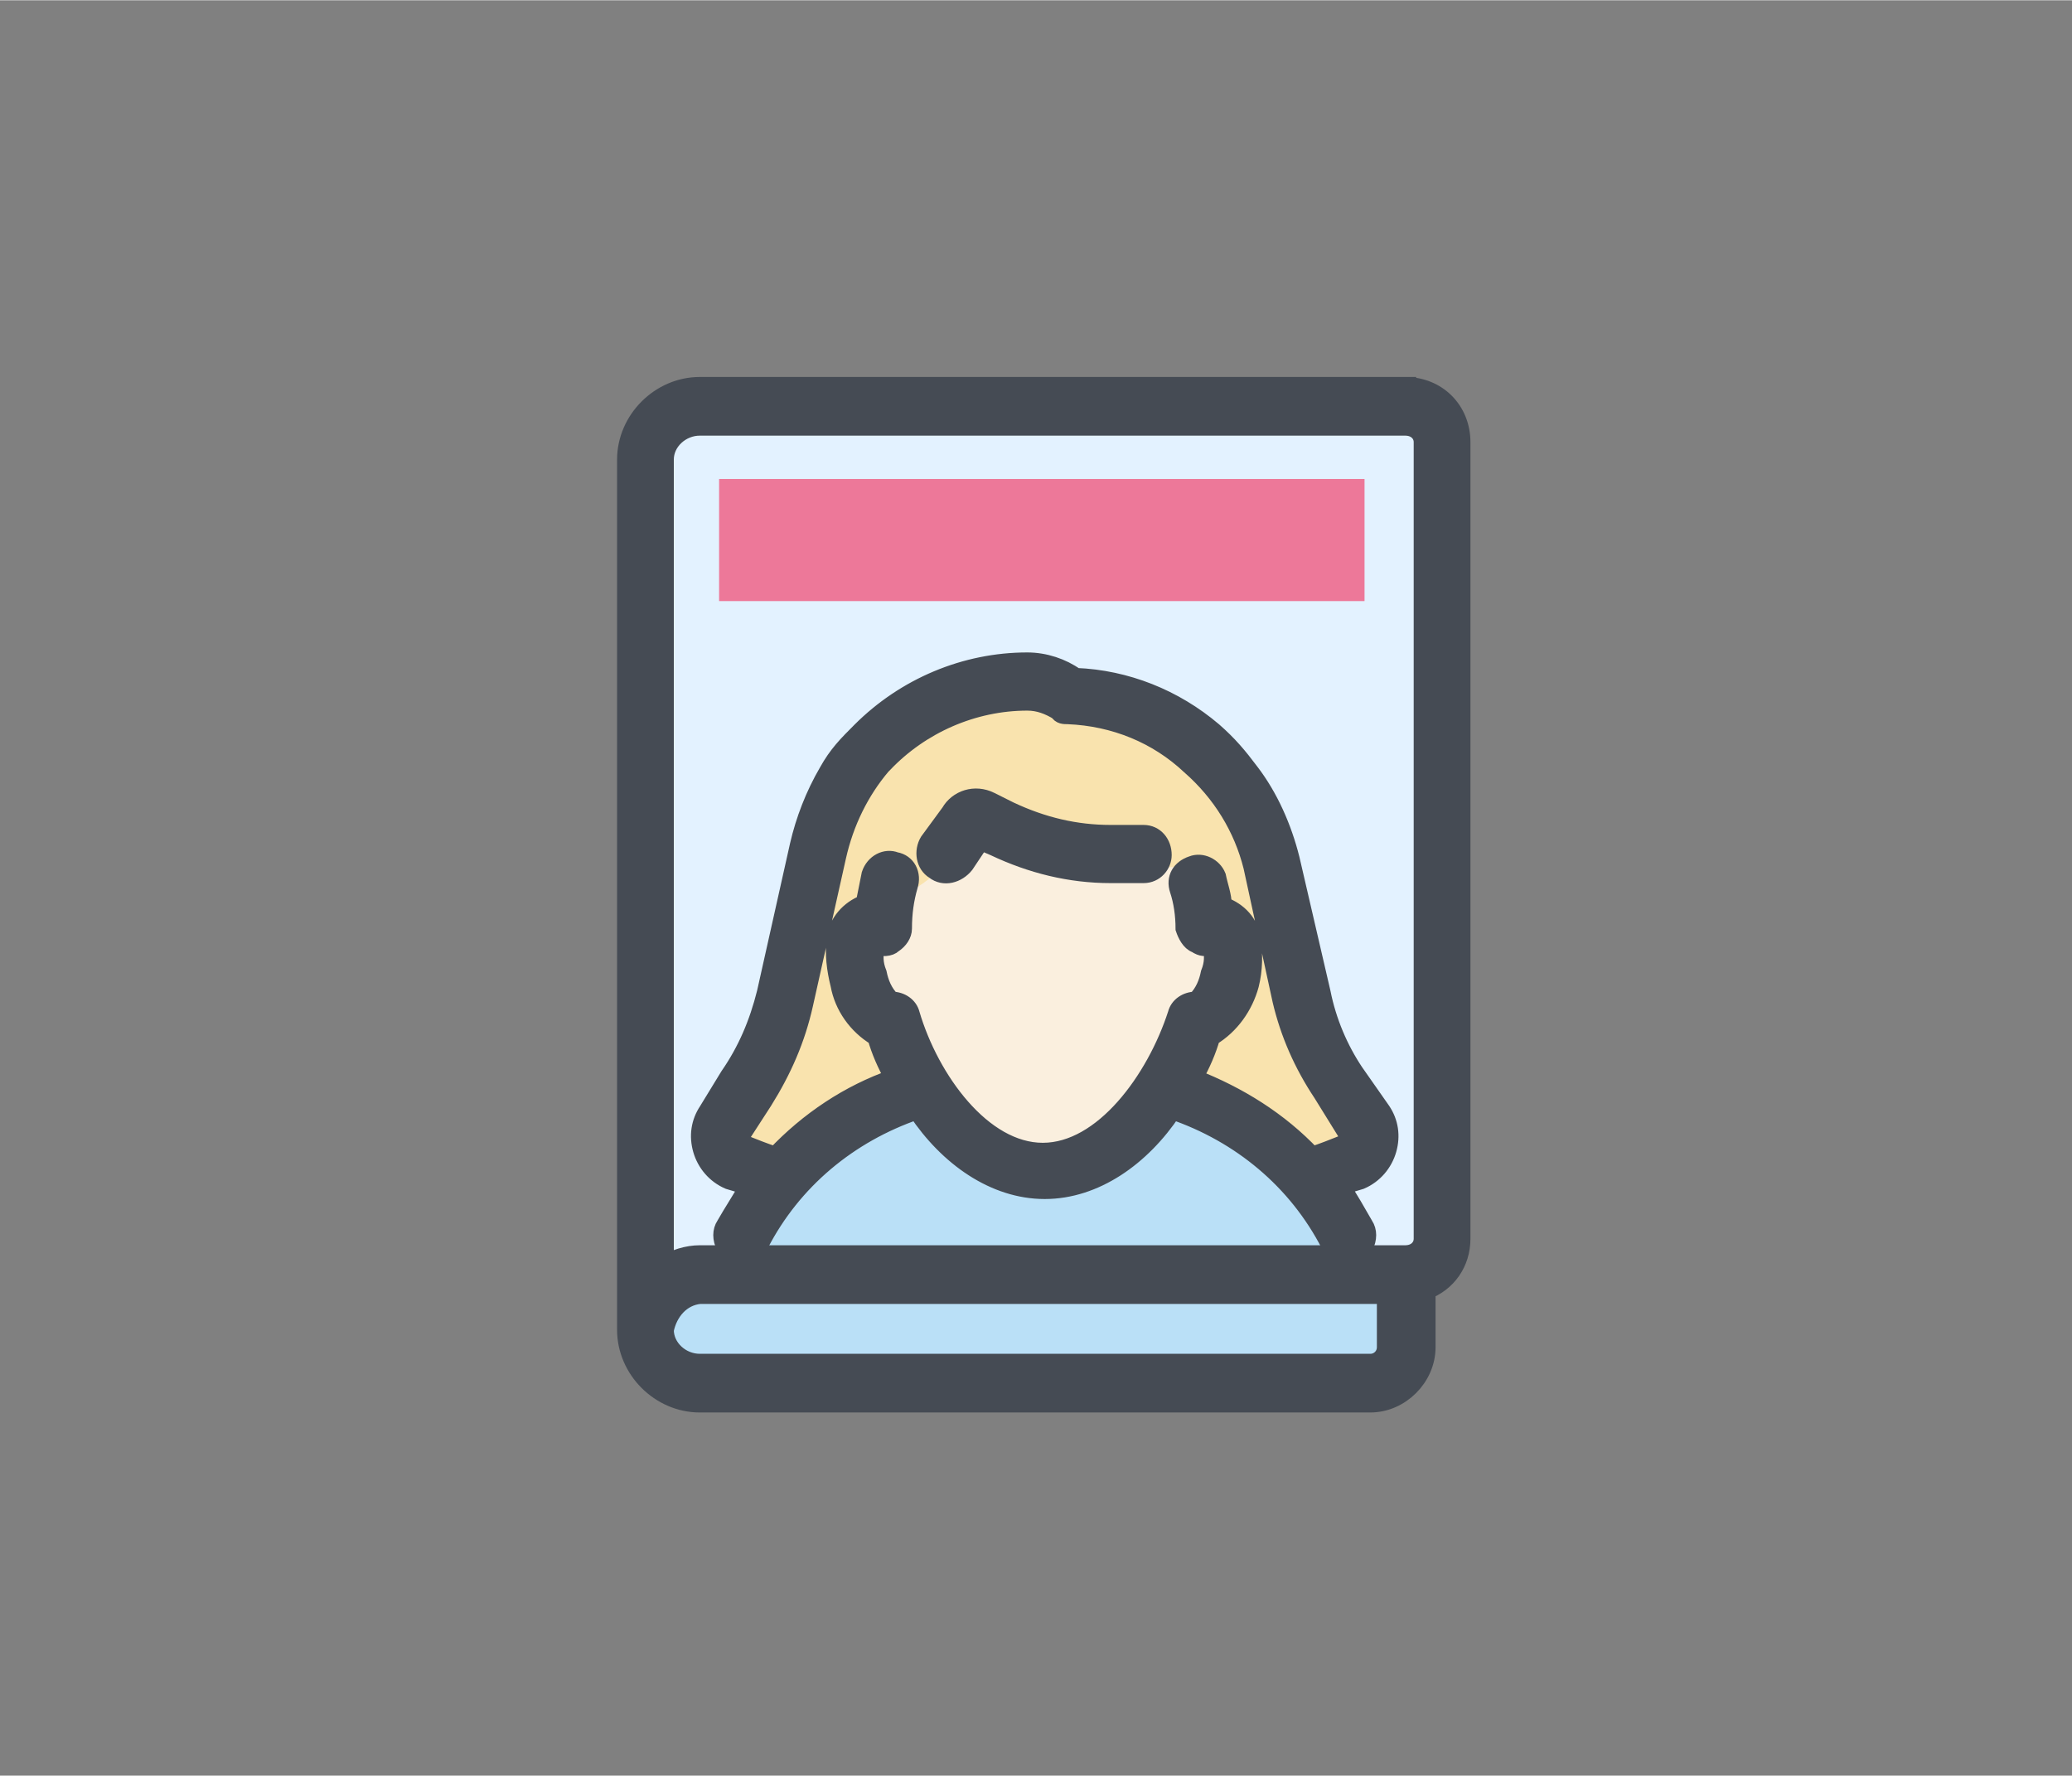 <?xml version="1.0" encoding="UTF-8"?>
<!DOCTYPE svg PUBLIC "-//W3C//DTD SVG 1.1//EN" "http://www.w3.org/Graphics/SVG/1.1/DTD/svg11.dtd">
<!-- Creator: CorelDRAW X7 -->
<svg xmlns="http://www.w3.org/2000/svg" xml:space="preserve" width="280px" height="240px" version="1.1" style="shape-rendering:geometricPrecision; text-rendering:geometricPrecision; image-rendering:optimizeQuality; fill-rule:evenodd; clip-rule:evenodd"
viewBox="0 0 1069 916"
 xmlns:xlink="http://www.w3.org/1999/xlink">
 <rect x="0" y="0" width="1069" height="916" fill="#808080" stroke="none"/>
 <defs>
  <style type="text/css">
   <![CDATA[
    .str0 {stroke:#454B54;stroke-width:11.273}
    .str1 {stroke:#454B54;stroke-width:9.018}
    .fil0 {fill:none}
    .fil6 {fill:#454B54}
    .fil2 {fill:#BAE0F7}
    .fil1 {fill:#E3F2FF}
    .fil4 {fill:#ED7899}
    .fil5 {fill:#F9E3AE}
    .fil3 {fill:#FAEFDE}
   ]]>
  </style>
 </defs>
 <g id="Layer_x0020_1">
  <rect class="fil0" width="1069" height="916"/>
  <polygon class="fil1" points="333,209 744,209 744,658 333,658 "/>
  <path class="fil2" d="M361 658l346 0c10,0 18,8 18,18l0 19c0,10 -8,19 -18,19l-346 0c-10,0 -19,-9 -19,-19l0 -19c0,-10 9,-18 19,-18z"/>
  <path class="fil2" d="M691 648c-16,-54 -78,-94 -152,-94 -75,0 -137,40 -152,94l304 0z"/>
  <path class="fil3" d="M453 523c-2,0 -9,-6 -13,-18 -3,-13 0,-21 1,-22 0,0 13,-2 13,-4 1,-4 1,-7 2,-11 0,-4 0,-7 -1,-11 -1,-12 -2,-24 -1,-35 0,-10 4,-19 11,-25 7,-7 16,-10 25,-10 2,0 3,-1 5,-2 13,-8 29,-12 45,-12l7 0c44,0 75,21 88,59 -5,-1 -4,3 -7,6 -3,3 -12,5 -9,13 4,9 6,18 7,28 0,2 12,-2 12,-2 4,9 5,19 2,28 -4,10 -9,19 -17,26 -15,54 -15,25 -18,31 -16,25 -39,44 -65,44 -37,0 -69,-39 -81,-78 0,-3 -3,-5 -6,-5z"/>
  <polygon class="fil4" points="371,247 704,247 704,310 371,310 "/>
  <path class="fil5" d="M454 483c0,0 -5,-17 2,-18 19,-5 36,-19 42,-39 24,8 16,26 112,21 4,0 14,25 18,24 1,0 32,23 -5,66 -9,11 -32,22 -22,27 22,11 43,25 62,42 15,-6 29,-13 42,-21 -28,-57 -54,-137 -51,-139 4,-4 -6,-17 0,-16 -14,-47 -58,-79 -107,-77l-14 -7c-47,0 -98,42 -100,69 -2,21 -36,121 -35,131 0,0 -32,32 -26,50 30,20 75,-16 94,-32 4,-3 1,-32 -10,-41 -7,-5 -18,-33 -14,-39 9,-10 12,-1 12,-1z"/>
  <path class="fil6 str0" d="M725 200l-364 0c-20,0 -37,17 -37,37l0 449c0,20 17,37 37,37l346 0c15,0 28,-13 28,-28l0 -30c11,-4 18,-14 18,-26l0 -411c0,-16 -12,-28 -28,-28zm-18 504l-346 0c-10,0 -19,-8 -19,-18 2,-10 9,-18 19,-19l355 0 0 28c0,5 -4,9 -9,9zm28 -65c0,5 -4,9 -10,9l-364 0c-6,0 -13,2 -19,6 0,-131 0,-274 0,-417 0,-10 9,-18 19,-18l364 0c6,0 10,4 10,9 0,138 0,285 0,411z"/>
  <path class="fil6 str1" d="M590 430l-17 0c-18,0 -35,-4 -52,-12l-10 -5c-8,-4 -17,-1 -21,6l-11 15c-3,5 -2,12 3,15 5,4 12,2 16,-3l8 -12 7 3c19,9 39,14 60,14l17 0c6,0 10,-5 10,-10 0,-6 -4,-11 -10,-11l0 0z"/>
  <path class="fil6 str1" d="M699 553c-8,-12 -14,-26 -17,-41l-16 -69c-4,-16 -11,-32 -21,-45 -6,-8 -11,-14 -19,-21 -20,-17 -45,-27 -71,-28 -7,-5 -16,-8 -25,-8 -32,0 -63,13 -86,36 -7,7 -12,12 -17,21 -7,12 -12,25 -15,38l-17 76c-4,16 -10,30 -19,43l-11 18c-4,6 -5,13 -3,20 2,7 7,13 14,16l10 3c-4,7 -8,13 -12,20 -2,3 -2,7 0,11 2,3 5,5 9,5 4,-1 8,-3 9,-6 17,-33 46,-57 81,-69 16,24 40,41 66,41 26,0 50,-17 66,-41 35,12 64,36 81,69 1,3 5,5 9,6 4,0 7,-2 9,-5 2,-4 2,-8 0,-11 -4,-7 -8,-14 -12,-20l10 -3c7,-3 12,-9 14,-16 2,-7 1,-14 -3,-20l-14 -20zm-4 35c0,1 -1,1 -2,2 -5,2 -10,4 -16,6 -17,-18 -38,-31 -61,-40 4,-7 7,-14 9,-21 10,-6 17,-16 20,-27 2,-8 2,-16 1,-23 -1,-9 -7,-15 -15,-18 0,-5 -2,-10 -3,-15 -2,-5 -8,-8 -13,-6 -6,2 -9,7 -7,13 2,6 3,13 3,20 1,3 3,7 6,8 3,2 5,2 8,1 1,5 1,9 -1,14 -1,5 -3,10 -7,14 -5,0 -9,3 -10,7 -11,34 -38,71 -69,71 -31,0 -58,-37 -68,-71 -1,-4 -5,-7 -10,-7 -4,-4 -6,-9 -7,-14 -2,-5 -2,-9 -1,-14 3,1 7,1 9,-1 3,-2 5,-5 5,-8 0,-8 1,-15 3,-22 2,-6 -1,-12 -7,-13 -5,-2 -11,1 -13,7 -1,5 -2,10 -3,15 -8,3 -14,10 -15,18 -1,8 0,16 2,24 2,11 9,21 19,27 2,7 5,14 9,21 -23,8 -44,22 -61,40 -6,-2 -11,-4 -16,-6 -1,-1 -2,-2 -2,-3 0,-1 0,-1 1,-2l11 -17c10,-16 17,-32 21,-50l17 -76c4,-18 12,-34 23,-47l1 -1c19,-20 46,-32 74,-32 6,0 11,2 16,5 1,2 3,2 5,2 24,1 46,10 63,26 16,14 27,32 32,52l15 69c4,17 11,33 21,48l13 21c0,0 1,2 0,3z"/>
 </g>
</svg>
